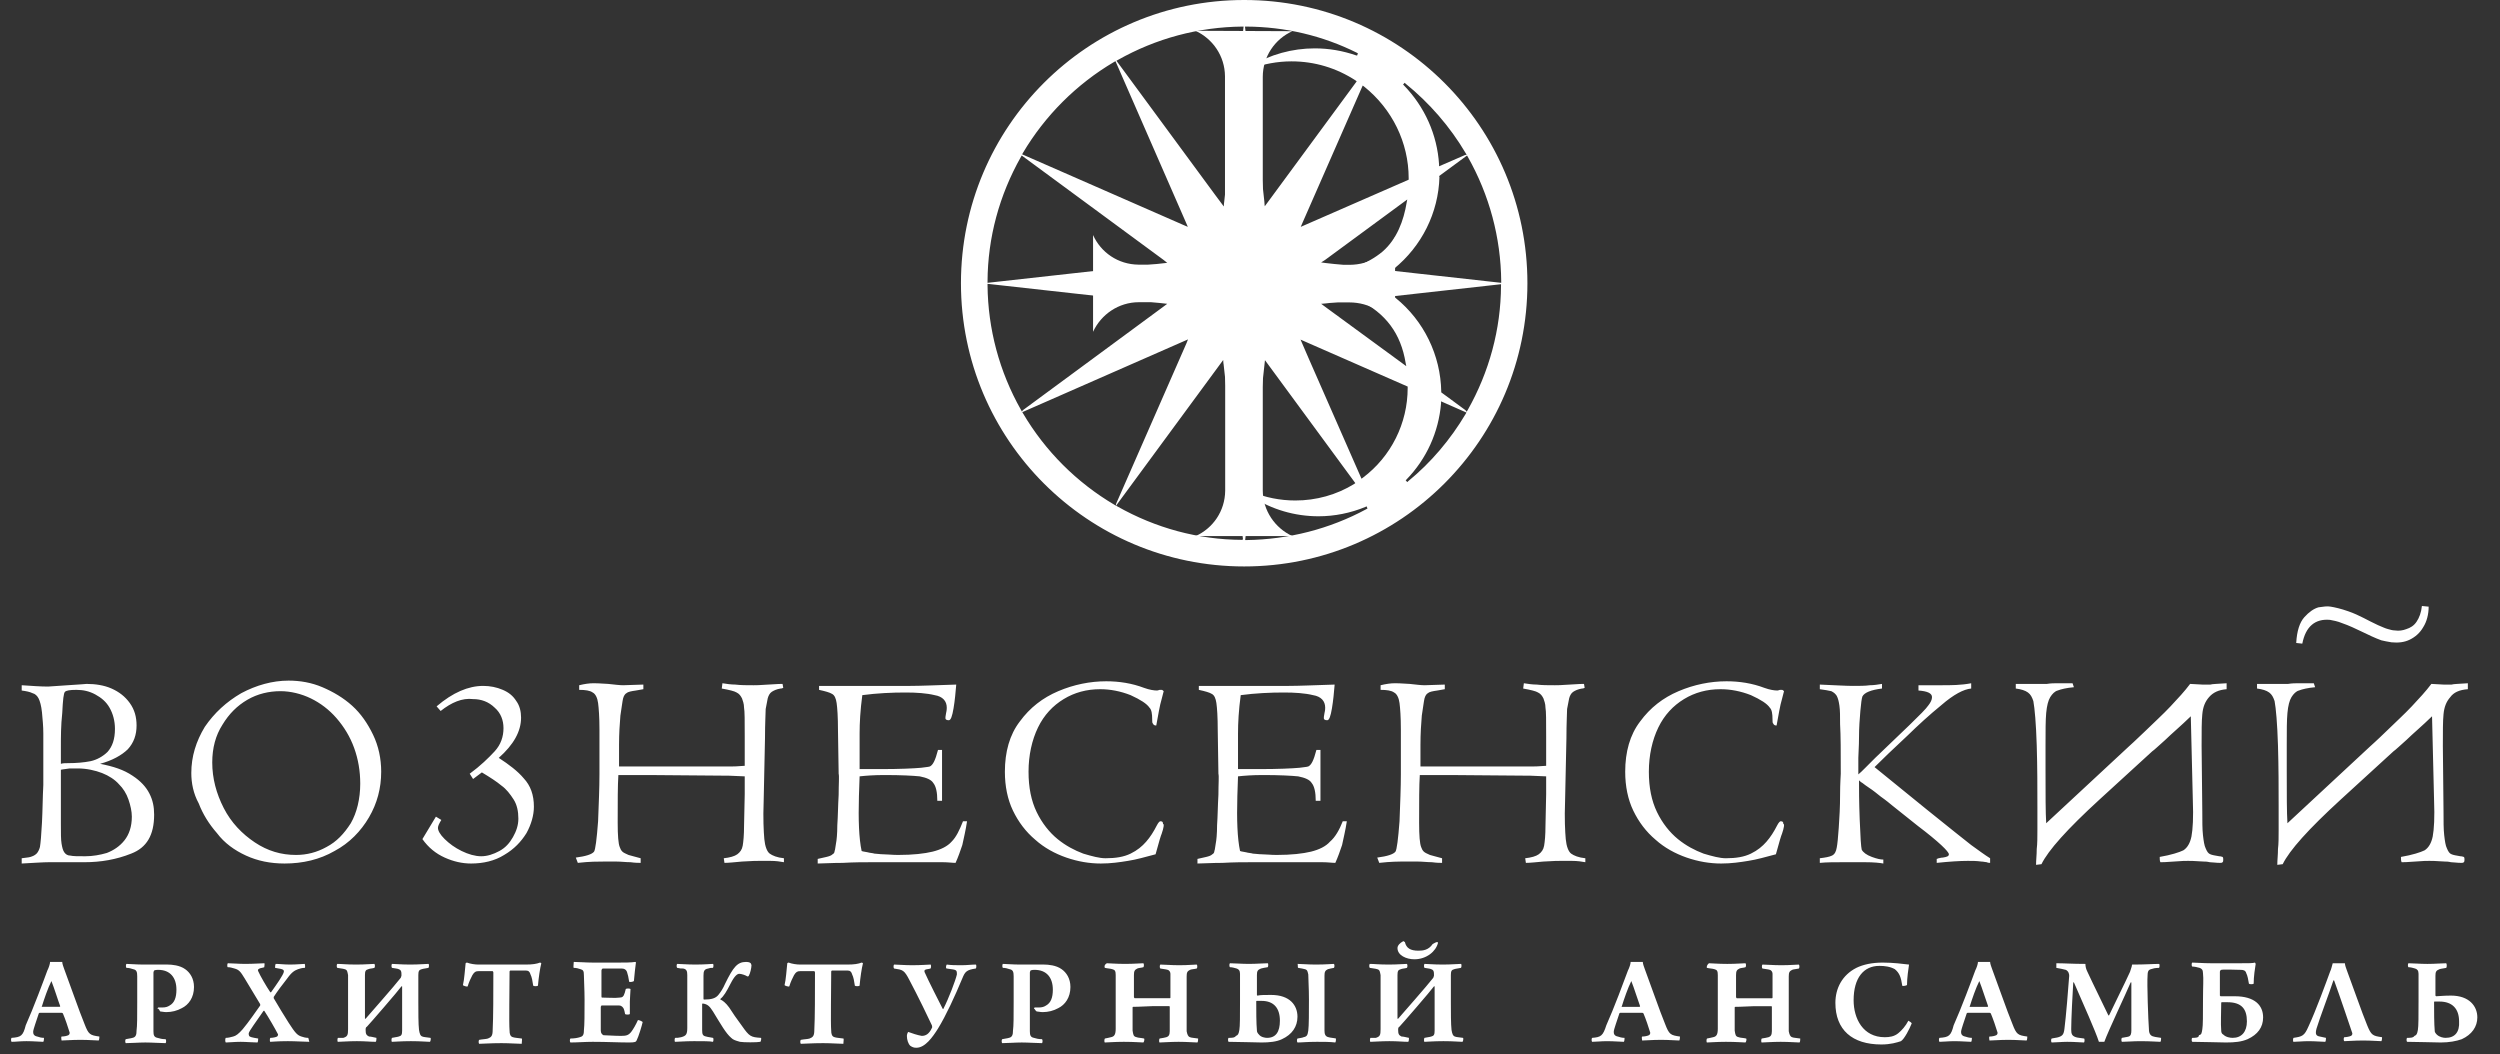 <?xml version="1.0" encoding="UTF-8"?> <svg xmlns="http://www.w3.org/2000/svg" width="147" height="62" viewBox="0 0 147 62" fill="none"><rect x="0" y="0" width="147" height="62" fill="#333333" stroke="none"/><g clip-path="url(#clip0_6046_2833)"><path fill-rule="evenodd" clip-rule="evenodd" d="M73.475 3.914L73.205 1.563H73.287C75.544 1.575 77.765 2.092 79.786 3.103L79.845 3.138L79.798 3.267L79.74 3.256C78.952 2.985 78.141 2.844 77.306 2.844C75.978 2.844 74.686 3.208 73.557 3.878L73.475 3.914ZM73.123 1.563L71.983 11.87L71.971 11.953L71.959 12.141L71.442 11.447L65.648 3.573L65.73 3.526C67.975 2.257 70.478 1.587 73.052 1.563H73.123ZM69.738 13.092L69.844 13.339L69.597 13.234L60.1 9.073L60.148 8.991C61.452 6.793 63.297 4.948 65.507 3.643L65.589 3.596L69.738 13.092ZM68.41 15.278L68.633 15.455L58.067 16.63V16.548C58.079 13.974 58.761 11.471 60.03 9.226L60.077 9.144L68.41 15.278ZM60.148 24.117L60.089 24.199L60.03 24.093C58.761 21.848 58.091 19.345 58.067 16.771V16.689L68.633 17.864L68.445 18.005L60.148 24.117ZM65.624 29.629L65.612 29.734L65.519 29.676C63.309 28.371 61.464 26.526 60.159 24.316L60.112 24.234L69.855 19.956L69.761 20.191L65.624 29.629ZM73.593 29.194C74.768 29.958 76.131 30.357 77.53 30.357C78.47 30.357 79.41 30.169 80.291 29.805L80.35 29.77L80.409 29.899L80.35 29.934C78.176 31.11 75.755 31.721 73.299 31.756H73.216L73.51 29.123L73.593 29.194ZM73.028 31.744C70.455 31.732 67.951 31.051 65.707 29.781L65.624 29.734L71.924 21.167L71.936 21.355L71.947 21.413L73.087 31.721L73.028 31.744ZM74.38 21.178L79.692 28.406L79.633 28.453C78.588 29.1 77.389 29.429 76.166 29.429C75.273 29.429 74.392 29.253 73.581 28.912L73.534 28.9L74.38 21.178ZM84.734 23.599L86.226 24.258L86.18 24.34C85.286 25.844 84.146 27.196 82.795 28.301L82.748 28.348L82.654 28.242L82.701 28.195C83.877 26.984 84.594 25.409 84.734 23.717V23.599ZM76.977 20.191L82.771 22.73V22.777C82.771 22.788 82.771 22.812 82.771 22.812C82.771 24.892 81.796 26.843 80.139 28.089L80.056 28.148L76.954 21.084L76.472 19.968L76.977 20.191ZM86.168 24.117L84.746 23.071V23.035C84.71 20.885 83.723 18.863 82.066 17.523L81.925 17.418L88.26 16.712V16.795C88.248 19.369 87.566 21.872 86.297 24.117L86.239 24.211L86.168 24.117ZM77.953 17.841L79.881 17.617L79.892 17.629C81.49 18.428 82.372 19.615 82.654 21.355L82.689 21.531L78 18.099L77.683 17.864L77.953 17.841ZM84.617 10.354L86.262 9.144L86.309 9.226C87.578 11.471 88.248 13.974 88.272 16.548V16.63L81.82 15.913L81.961 15.807C83.594 14.479 84.581 12.517 84.64 10.401L84.617 10.354ZM77.906 15.29L82.748 11.729L82.713 11.905C82.537 12.975 82.137 14.056 81.303 14.785C80.844 15.173 80.315 15.455 79.763 15.666H79.751L77.953 15.467L77.683 15.431L77.906 15.29ZM86.133 9.12L84.617 9.778V9.672C84.51 7.921 83.77 6.276 82.548 5.018L82.501 4.971L82.596 4.866L82.642 4.913C84.052 6.053 85.263 7.451 86.18 9.003L86.239 9.097L86.133 9.12ZM76.59 13.092L80.127 5.03L80.209 5.089C81.855 6.405 82.83 8.38 82.83 10.483C82.83 10.495 82.83 10.495 82.83 10.519V10.566L76.672 13.257L76.484 13.339L76.59 13.092ZM74.568 11.858L74.368 12.129L74.357 12.035L74.345 11.858L73.487 4.055L73.534 4.043C74.298 3.761 75.121 3.608 75.943 3.608C77.295 3.608 78.588 3.996 79.716 4.736L79.774 4.783L74.568 11.858ZM73.158 0C63.955 0 56.504 7.451 56.504 16.654C56.504 25.856 63.967 33.307 73.158 33.307C82.348 33.307 89.812 25.856 89.812 16.654C89.812 7.451 82.36 0 73.158 0Z" fill="white"></path><path fill-rule="evenodd" clip-rule="evenodd" d="M75.99 1.834C74.967 2.292 74.251 3.326 74.251 4.525V15.572H79.363C80.55 15.561 81.561 14.961 82.031 13.939V19.439C81.572 18.417 80.539 17.782 79.34 17.782H74.251V28.829C74.251 30.017 74.967 31.051 75.99 31.521H70.302C71.324 31.062 72.029 30.052 72.041 28.853V17.77H66.964C65.777 17.77 64.743 18.487 64.272 19.51V13.821C64.731 14.844 65.742 15.549 66.94 15.561H72.029V4.478C72.017 3.291 71.312 2.28 70.29 1.81L75.99 1.834Z" fill="white"></path><path fill-rule="evenodd" clip-rule="evenodd" d="M3.58 45.262V48.446C3.58 48.989 3.58 49.378 3.62 49.611C3.66 49.843 3.699 49.999 3.779 50.115C3.858 50.232 3.977 50.309 4.136 50.309C4.295 50.348 4.573 50.348 5.011 50.348C5.448 50.348 5.885 50.271 6.282 50.154C6.679 49.999 7.037 49.766 7.315 49.416C7.593 49.067 7.752 48.601 7.752 48.019C7.752 47.708 7.673 47.358 7.553 47.009C7.434 46.66 7.236 46.349 6.997 46.116C6.759 45.844 6.401 45.611 6.004 45.456C5.607 45.301 5.09 45.184 4.573 45.184C4.454 45.184 4.295 45.184 4.097 45.184C3.898 45.223 3.739 45.223 3.58 45.262ZM3.58 43.903V44.912C3.699 44.873 3.858 44.873 4.017 44.873C4.494 44.873 4.931 44.835 5.328 44.757C5.686 44.679 6.044 44.485 6.322 44.213C6.6 43.903 6.759 43.476 6.759 42.855C6.759 42.389 6.64 41.961 6.441 41.612C6.242 41.263 5.964 41.029 5.607 40.835C5.249 40.641 4.891 40.564 4.494 40.564C4.097 40.564 3.898 40.602 3.819 40.68C3.739 40.758 3.699 41.146 3.66 41.923C3.58 42.66 3.58 43.32 3.58 43.903ZM12.48 44.835C12.48 45.767 12.719 46.66 13.156 47.514C13.593 48.368 14.229 49.028 14.984 49.533C15.739 50.038 16.533 50.271 17.407 50.271C18.043 50.271 18.639 50.115 19.195 49.805C19.791 49.494 20.228 49.028 20.626 48.407C20.983 47.786 21.182 46.97 21.182 46.077C21.182 45.34 21.063 44.641 20.824 43.98C20.586 43.32 20.228 42.738 19.791 42.233C19.354 41.728 18.838 41.34 18.281 41.068C17.725 40.797 17.09 40.641 16.494 40.641C15.818 40.641 15.143 40.797 14.546 41.146C13.95 41.495 13.474 41.961 13.076 42.621C12.679 43.243 12.48 43.98 12.48 44.835ZM11.249 45.456C11.249 44.485 11.527 43.592 12.043 42.738C12.6 41.923 13.315 41.263 14.189 40.758C15.063 40.292 16.017 40.02 16.97 40.02C17.646 40.02 18.321 40.136 18.957 40.408C19.593 40.68 20.189 41.029 20.705 41.495C21.222 41.961 21.619 42.544 21.937 43.204C22.255 43.864 22.414 44.602 22.414 45.378C22.414 46.349 22.175 47.242 21.698 48.057C21.222 48.873 20.546 49.572 19.672 50.038C18.798 50.542 17.805 50.775 16.732 50.775C15.897 50.775 15.143 50.62 14.467 50.309C13.791 49.999 13.196 49.572 12.758 48.989C12.282 48.446 11.924 47.863 11.686 47.242C11.368 46.66 11.249 46.038 11.249 45.456ZM25.91 41.806L25.672 41.534C26.625 40.719 27.539 40.331 28.413 40.331C28.811 40.331 29.208 40.408 29.566 40.564C29.923 40.719 30.162 40.913 30.36 41.224C30.559 41.495 30.639 41.845 30.639 42.194C30.639 43.01 30.201 43.786 29.327 44.563C29.923 44.951 30.44 45.34 30.797 45.767C31.195 46.194 31.393 46.737 31.393 47.436C31.393 47.941 31.234 48.484 30.956 48.989C30.639 49.494 30.241 49.921 29.645 50.271C29.089 50.62 28.413 50.775 27.698 50.775C27.182 50.775 26.665 50.659 26.149 50.426C25.632 50.193 25.195 49.843 24.837 49.339L25.632 48.019L25.95 48.213C25.831 48.407 25.751 48.562 25.751 48.679C25.751 48.834 25.87 49.067 26.149 49.339C26.427 49.611 26.745 49.843 27.142 50.038C27.539 50.232 27.937 50.348 28.294 50.348C28.652 50.348 29.009 50.232 29.367 50.038C29.725 49.843 29.963 49.572 30.162 49.222C30.36 48.873 30.48 48.523 30.48 48.135C30.48 47.708 30.4 47.32 30.201 47.009C30.003 46.698 29.764 46.388 29.486 46.194C29.208 45.961 28.85 45.728 28.334 45.417L27.817 45.805L27.619 45.495C28.254 45.029 28.731 44.563 29.089 44.175C29.446 43.786 29.605 43.32 29.605 42.816C29.605 42.35 29.446 41.923 29.089 41.612C28.731 41.263 28.294 41.107 27.817 41.107C27.182 41.029 26.546 41.301 25.91 41.806ZM33.976 50.737L33.857 50.426C34.453 50.348 34.81 50.232 34.93 50.077C35.009 49.96 35.089 49.339 35.168 48.29C35.208 47.242 35.248 46.31 35.248 45.534V42.893C35.248 42.156 35.208 41.651 35.168 41.34C35.128 41.029 35.009 40.797 34.85 40.719C34.691 40.602 34.413 40.564 34.056 40.564V40.292C34.373 40.214 34.651 40.175 34.89 40.175C34.969 40.175 35.247 40.175 35.764 40.214C36.122 40.253 36.44 40.292 36.638 40.292L37.83 40.253C37.83 40.331 37.83 40.447 37.83 40.525L37.393 40.602C37.115 40.641 36.916 40.68 36.837 40.758C36.757 40.797 36.678 40.913 36.638 41.068C36.598 41.224 36.559 41.573 36.479 42.078C36.44 42.544 36.4 43.126 36.4 43.786C36.4 44.33 36.4 44.757 36.4 45.068H40.294C41.764 45.068 42.717 45.068 43.035 45.068C43.393 45.068 43.631 45.029 43.79 45.029V43.32C43.79 42.389 43.79 41.806 43.75 41.612C43.75 41.379 43.671 41.185 43.631 41.068C43.552 40.913 43.472 40.797 43.313 40.719C43.194 40.641 42.876 40.564 42.439 40.486L42.479 40.175C42.717 40.214 42.995 40.253 43.234 40.253C43.552 40.292 43.909 40.292 44.307 40.292C44.386 40.292 44.704 40.292 45.181 40.253C45.697 40.214 45.975 40.214 46.015 40.214L46.055 40.447C45.975 40.486 45.936 40.486 45.896 40.486C45.658 40.525 45.499 40.602 45.379 40.68C45.26 40.758 45.181 40.913 45.141 41.068C45.101 41.263 45.062 41.457 45.022 41.69C45.022 41.923 44.982 42.505 44.982 43.398L44.903 47.126C44.863 48.135 44.903 48.873 44.942 49.339C44.982 49.766 45.101 50.077 45.26 50.193C45.419 50.309 45.697 50.426 46.095 50.465V50.698C45.896 50.659 45.618 50.62 45.3 50.62C45.141 50.62 44.903 50.62 44.624 50.62C44.545 50.62 44.187 50.62 43.631 50.659C43.194 50.698 42.837 50.737 42.598 50.737L42.558 50.465C42.916 50.426 43.194 50.348 43.353 50.232C43.512 50.115 43.631 49.96 43.671 49.727C43.711 49.494 43.75 49.106 43.75 48.562L43.79 46.698V45.65L42.876 45.611L38.148 45.572H36.36C36.32 46.194 36.32 47.126 36.32 48.368C36.32 49.145 36.36 49.611 36.44 49.805C36.479 49.921 36.519 49.999 36.598 50.077C36.678 50.154 36.797 50.193 36.956 50.271C37.115 50.309 37.353 50.387 37.671 50.465V50.737C37.552 50.737 37.353 50.737 37.075 50.698C36.797 50.698 36.519 50.659 36.241 50.659C35.963 50.659 35.724 50.659 35.526 50.659C35.168 50.659 34.651 50.659 33.976 50.737ZM56.624 48.29H56.862C56.783 48.834 56.664 49.3 56.584 49.688C56.465 50.038 56.346 50.387 56.187 50.737C55.988 50.737 55.75 50.698 55.432 50.698C55.114 50.698 54.677 50.698 54.121 50.698C53.763 50.698 53.406 50.698 53.008 50.698C52.611 50.698 52.452 50.698 52.492 50.698C52.134 50.698 51.737 50.698 51.26 50.698C50.783 50.698 50.227 50.698 49.551 50.737C48.876 50.737 48.399 50.775 48.081 50.775V50.504C48.24 50.465 48.439 50.426 48.598 50.387C48.757 50.348 48.876 50.309 48.955 50.232C49.035 50.193 49.075 50.115 49.075 50.038C49.114 49.96 49.114 49.805 49.154 49.611C49.194 49.416 49.234 49.028 49.234 48.523C49.273 47.98 49.273 47.397 49.313 46.737C49.313 46.077 49.353 45.65 49.313 45.495L49.273 42.932C49.273 42.156 49.234 41.612 49.194 41.34C49.154 41.068 49.075 40.874 48.916 40.797C48.797 40.719 48.518 40.641 48.161 40.564C48.161 40.486 48.161 40.408 48.161 40.331H53.525C54.121 40.331 54.995 40.292 56.227 40.253C56.187 40.719 56.147 41.185 56.068 41.651C55.988 42.117 55.909 42.35 55.789 42.35C55.67 42.35 55.591 42.311 55.591 42.233C55.591 42.194 55.591 42.117 55.631 41.923C55.67 41.767 55.67 41.651 55.67 41.612C55.67 41.224 55.432 40.952 54.955 40.874C54.478 40.758 53.882 40.719 53.247 40.719C52.452 40.719 51.578 40.758 50.704 40.874C50.584 41.767 50.545 42.505 50.545 43.126C50.545 43.514 50.545 43.98 50.545 44.485C50.545 44.99 50.545 45.223 50.545 45.223C50.664 45.223 51.061 45.223 51.776 45.223C52.929 45.223 53.723 45.184 54.16 45.145C54.399 45.106 54.558 45.106 54.677 45.068C54.756 45.029 54.836 44.951 54.915 44.796C54.995 44.641 55.074 44.408 55.154 44.097H55.392C55.392 44.641 55.392 45.145 55.392 45.572C55.392 45.999 55.392 46.504 55.392 47.087H55.114C55.114 46.582 55.035 46.233 54.876 46.038C54.756 45.844 54.478 45.728 54.081 45.65C53.684 45.611 53.008 45.572 52.015 45.572C51.379 45.572 50.902 45.611 50.545 45.65L50.505 46.815C50.465 48.213 50.505 49.3 50.664 50.038C50.743 50.077 50.863 50.077 51.022 50.115C51.141 50.154 51.3 50.154 51.419 50.193C51.538 50.193 51.737 50.232 51.935 50.232C52.174 50.232 52.452 50.271 52.809 50.271C53.684 50.271 54.359 50.193 54.836 50.077C55.313 49.96 55.71 49.766 55.949 49.494C56.227 49.222 56.425 48.795 56.624 48.29ZM68.305 49.028C68.266 49.106 68.147 49.494 67.948 50.232C67.352 50.387 66.835 50.542 66.319 50.62C65.842 50.698 65.325 50.775 64.73 50.775C64.054 50.775 63.379 50.659 62.703 50.426C62.028 50.193 61.392 49.843 60.875 49.378C60.319 48.912 59.882 48.329 59.564 47.669C59.246 47.009 59.087 46.233 59.087 45.378C59.087 44.213 59.365 43.204 59.962 42.427C60.557 41.612 61.312 41.029 62.226 40.641C63.14 40.253 64.094 40.059 65.047 40.059C65.802 40.059 66.557 40.175 67.272 40.447C67.59 40.564 67.868 40.602 68.027 40.602C68.107 40.602 68.147 40.564 68.186 40.564C68.226 40.564 68.266 40.564 68.305 40.564C68.345 40.564 68.385 40.602 68.425 40.641L68.305 41.107C68.186 41.495 68.107 42.039 67.988 42.66C67.868 42.66 67.829 42.621 67.789 42.544C67.749 42.505 67.749 42.427 67.749 42.311C67.749 41.961 67.71 41.728 67.59 41.612C67.431 41.379 67.074 41.146 66.478 40.874C65.882 40.641 65.286 40.525 64.69 40.525C63.895 40.525 63.18 40.719 62.544 41.107C61.908 41.495 61.392 42.039 61.034 42.777C60.677 43.514 60.478 44.408 60.478 45.378C60.478 46.31 60.637 47.087 60.955 47.747C61.273 48.407 61.71 48.95 62.187 49.339C62.663 49.727 63.18 49.999 63.696 50.193C64.213 50.348 64.65 50.465 65.008 50.465C65.604 50.465 66.08 50.387 66.478 50.193C66.875 49.999 67.153 49.766 67.392 49.494C67.63 49.222 67.829 48.912 68.027 48.523C68.107 48.368 68.186 48.29 68.226 48.29C68.345 48.29 68.385 48.329 68.385 48.446C68.464 48.446 68.425 48.679 68.305 49.028ZM78.954 48.29H79.193C79.113 48.834 78.993 49.3 78.914 49.688C78.795 50.038 78.676 50.387 78.517 50.737C78.318 50.737 78.08 50.698 77.762 50.698C77.444 50.698 77.007 50.698 76.451 50.698C76.093 50.698 75.736 50.698 75.338 50.698C74.941 50.698 74.782 50.698 74.822 50.698C74.464 50.698 74.067 50.698 73.59 50.698C73.113 50.698 72.557 50.698 71.881 50.737C71.206 50.737 70.729 50.775 70.411 50.775V50.504C70.57 50.465 70.769 50.426 70.928 50.387C71.087 50.348 71.206 50.309 71.285 50.232C71.365 50.193 71.405 50.115 71.405 50.038C71.444 49.96 71.444 49.805 71.484 49.611C71.524 49.416 71.564 49.028 71.564 48.523C71.603 47.98 71.603 47.397 71.643 46.737C71.643 46.077 71.683 45.65 71.643 45.495L71.603 42.932C71.603 42.156 71.564 41.612 71.524 41.34C71.484 41.068 71.405 40.874 71.246 40.797C71.126 40.719 70.848 40.641 70.491 40.564C70.491 40.486 70.491 40.408 70.491 40.331H75.775C76.371 40.331 77.245 40.292 78.477 40.253C78.438 40.719 78.397 41.185 78.318 41.651C78.239 42.117 78.159 42.35 78.04 42.35C77.921 42.35 77.841 42.311 77.841 42.233C77.841 42.194 77.841 42.117 77.881 41.923C77.921 41.767 77.921 41.651 77.921 41.612C77.921 41.224 77.683 40.952 77.206 40.874C76.729 40.758 76.133 40.719 75.497 40.719C74.703 40.719 73.828 40.758 72.954 40.874C72.835 41.767 72.795 42.505 72.795 43.126C72.795 43.514 72.795 43.98 72.795 44.485C72.795 44.99 72.795 45.223 72.795 45.223C72.915 45.223 73.312 45.223 74.027 45.223C75.179 45.223 75.974 45.184 76.411 45.145C76.65 45.106 76.808 45.106 76.927 45.068C77.007 45.029 77.087 44.951 77.166 44.796C77.245 44.641 77.325 44.408 77.404 44.097H77.643C77.643 44.641 77.643 45.145 77.643 45.572C77.643 45.999 77.643 46.504 77.643 47.087H77.365C77.365 46.582 77.285 46.233 77.126 46.038C77.007 45.844 76.729 45.728 76.332 45.65C75.934 45.611 75.259 45.572 74.265 45.572C73.63 45.572 73.153 45.611 72.795 45.65L72.756 46.815C72.716 48.213 72.756 49.3 72.915 50.038C72.994 50.077 73.113 50.077 73.272 50.115C73.391 50.154 73.55 50.154 73.669 50.193C73.789 50.193 73.987 50.232 74.186 50.232C74.424 50.232 74.703 50.271 75.06 50.271C75.934 50.271 76.61 50.193 77.087 50.077C77.563 49.96 77.961 49.766 78.199 49.494C78.517 49.222 78.755 48.795 78.954 48.29ZM81.1 50.737L80.981 50.426C81.576 50.348 81.934 50.232 82.053 50.077C82.133 49.96 82.212 49.339 82.292 48.29C82.331 47.242 82.371 46.31 82.371 45.534V42.893C82.371 42.156 82.331 41.651 82.292 41.34C82.252 41.029 82.133 40.797 81.973 40.719C81.814 40.602 81.536 40.564 81.179 40.564V40.292C81.497 40.214 81.775 40.175 82.014 40.175C82.093 40.175 82.371 40.175 82.888 40.214C83.245 40.253 83.563 40.292 83.761 40.292L84.954 40.253C84.954 40.331 84.954 40.447 84.954 40.525L84.517 40.602C84.239 40.641 84.04 40.68 83.96 40.758C83.881 40.797 83.802 40.913 83.761 41.068C83.722 41.224 83.682 41.573 83.602 42.078C83.563 42.544 83.523 43.126 83.523 43.786C83.523 44.33 83.523 44.757 83.523 45.068H87.417C88.887 45.068 89.841 45.068 90.159 45.068C90.516 45.068 90.755 45.029 90.914 45.029V43.32C90.914 42.389 90.914 41.806 90.874 41.612C90.874 41.379 90.794 41.185 90.755 41.068C90.675 40.913 90.596 40.797 90.436 40.719C90.318 40.641 90 40.564 89.563 40.486L89.603 40.175C89.841 40.214 90.119 40.253 90.357 40.253C90.675 40.292 91.032 40.292 91.43 40.292C91.51 40.292 91.828 40.292 92.304 40.253C92.821 40.214 93.099 40.214 93.139 40.214L93.178 40.447C93.099 40.486 93.059 40.486 93.02 40.486C92.781 40.525 92.622 40.602 92.503 40.68C92.384 40.758 92.304 40.913 92.265 41.068C92.225 41.263 92.185 41.457 92.145 41.69C92.145 41.923 92.106 42.505 92.106 43.398L92.026 47.126C91.987 48.135 92.026 48.873 92.066 49.339C92.106 49.766 92.225 50.077 92.384 50.193C92.543 50.309 92.821 50.426 93.218 50.465V50.698C93.02 50.659 92.741 50.62 92.424 50.62C92.265 50.62 92.026 50.62 91.748 50.62C91.669 50.62 91.311 50.62 90.755 50.659C90.318 50.698 89.96 50.737 89.722 50.737L89.682 50.465C90.04 50.426 90.318 50.348 90.477 50.232C90.636 50.115 90.755 49.96 90.794 49.727C90.834 49.494 90.874 49.106 90.874 48.562L90.914 46.698V45.65L90 45.611L85.272 45.572H83.484C83.444 46.194 83.444 47.126 83.444 48.368C83.444 49.145 83.484 49.611 83.563 49.805C83.602 49.921 83.643 49.999 83.722 50.077C83.802 50.154 83.921 50.193 84.08 50.271C84.239 50.309 84.477 50.387 84.794 50.465V50.737C84.676 50.737 84.477 50.737 84.198 50.698C83.921 50.698 83.643 50.659 83.365 50.659C83.086 50.659 82.847 50.659 82.649 50.659C82.252 50.659 81.775 50.659 81.1 50.737ZM104.78 49.028C104.741 49.106 104.622 49.494 104.423 50.232C103.827 50.387 103.31 50.542 102.794 50.62C102.317 50.698 101.8 50.775 101.204 50.775C100.529 50.775 99.854 50.659 99.178 50.426C98.503 50.193 97.867 49.843 97.35 49.378C96.794 48.912 96.357 48.329 96.039 47.669C95.721 47.009 95.562 46.233 95.562 45.378C95.562 44.213 95.841 43.204 96.437 42.427C97.033 41.612 97.787 41.029 98.701 40.641C99.615 40.253 100.569 40.059 101.522 40.059C102.277 40.059 103.032 40.175 103.747 40.447C104.065 40.564 104.343 40.602 104.502 40.602C104.582 40.602 104.622 40.564 104.661 40.564C104.701 40.564 104.741 40.564 104.78 40.564C104.82 40.564 104.86 40.602 104.9 40.641L104.78 41.107C104.661 41.495 104.582 42.039 104.463 42.66C104.343 42.66 104.304 42.621 104.264 42.544C104.224 42.505 104.224 42.427 104.224 42.311C104.224 41.961 104.184 41.728 104.065 41.612C103.906 41.379 103.549 41.146 102.953 40.874C102.357 40.641 101.761 40.525 101.165 40.525C100.37 40.525 99.655 40.719 99.019 41.107C98.383 41.495 97.867 42.039 97.509 42.777C97.152 43.514 96.953 44.408 96.953 45.378C96.953 46.31 97.112 47.087 97.43 47.747C97.748 48.407 98.185 48.95 98.662 49.339C99.138 49.727 99.655 49.999 100.171 50.193C100.688 50.348 101.125 50.465 101.483 50.465C102.079 50.465 102.555 50.387 102.953 50.193C103.35 49.999 103.628 49.766 103.867 49.494C104.105 49.222 104.304 48.912 104.502 48.523C104.582 48.368 104.661 48.29 104.701 48.29C104.82 48.29 104.86 48.329 104.86 48.446C104.939 48.446 104.9 48.679 104.78 49.028ZM107.005 40.525V40.253C107.919 40.292 108.555 40.331 108.952 40.331C109.35 40.331 109.668 40.331 109.946 40.292C110.185 40.292 110.422 40.253 110.661 40.214V40.486C110.025 40.564 109.628 40.719 109.509 40.952C109.469 41.068 109.429 41.34 109.389 41.806C109.35 42.272 109.31 42.777 109.31 43.359C109.31 43.903 109.27 44.33 109.27 44.563V45.534C109.469 45.378 109.787 45.029 110.264 44.563L112.29 42.621C112.886 42.039 113.244 41.69 113.402 41.457C113.522 41.301 113.602 41.146 113.602 40.991C113.602 40.758 113.323 40.641 112.806 40.602V40.292H114.157C114.714 40.292 115.31 40.292 115.906 40.175V40.486C115.469 40.525 114.873 40.835 114.157 41.457C113.443 42.039 112.767 42.66 112.171 43.243L111.018 44.33C110.701 44.641 110.422 44.912 110.224 45.106L113.283 47.592C114.635 48.679 115.508 49.378 115.906 49.688C116.343 49.999 116.7 50.271 117.019 50.465V50.737C116.978 50.737 116.899 50.737 116.819 50.698C116.74 50.698 116.621 50.659 116.502 50.659C116.223 50.62 115.986 50.62 115.707 50.62C115.231 50.62 114.635 50.659 113.879 50.737V50.504C113.919 50.504 113.959 50.465 113.998 50.465C114.039 50.465 114.118 50.426 114.237 50.426C114.475 50.387 114.594 50.348 114.594 50.232C114.594 50.077 113.998 49.494 112.767 48.562L111.257 47.358C111.058 47.203 110.939 47.087 110.82 47.009C110.701 46.931 110.502 46.776 110.264 46.582C110.025 46.388 109.747 46.233 109.509 46.038C109.429 45.999 109.35 45.922 109.31 45.883C109.31 46.388 109.31 47.126 109.35 48.174C109.389 49.222 109.429 49.805 109.469 49.96C109.548 50.115 109.747 50.271 110.065 50.387C110.383 50.504 110.581 50.542 110.74 50.542V50.775C110.542 50.737 110.185 50.698 109.668 50.698C109.389 50.698 108.952 50.698 108.356 50.698C107.88 50.698 107.403 50.698 107.005 50.737V50.465C107.323 50.426 107.562 50.387 107.721 50.309C107.88 50.232 107.959 50.077 107.999 49.843C108.039 49.649 108.078 49.261 108.118 48.679C108.158 48.096 108.197 47.436 108.197 46.737C108.197 46.038 108.237 45.611 108.237 45.495C108.237 44.213 108.237 43.243 108.197 42.583C108.197 42.117 108.197 41.767 108.158 41.495C108.118 41.224 108.078 41.068 107.999 40.913C107.919 40.797 107.84 40.719 107.681 40.641C107.522 40.602 107.284 40.564 107.005 40.525ZM145.11 40.525V40.175C144.593 40.214 144.275 40.214 144.156 40.253C143.997 40.253 143.838 40.253 143.679 40.253L142.964 40.214C142.646 40.641 142.249 41.068 141.812 41.534C141.375 42 140.858 42.466 140.302 43.01C139.746 43.553 139.428 43.825 139.348 43.903L134.501 48.407C134.461 47.747 134.461 46.737 134.461 45.34V43.786C134.461 42.971 134.461 42.35 134.501 41.923C134.541 41.495 134.62 41.185 134.739 40.991C134.859 40.797 135.017 40.641 135.176 40.602C135.375 40.525 135.693 40.447 136.13 40.408L136.051 40.175C135.971 40.175 135.852 40.175 135.653 40.175C135.494 40.175 135.296 40.175 135.137 40.175C134.978 40.175 134.779 40.175 134.541 40.214C134.422 40.214 134.263 40.214 134.104 40.214C133.945 40.214 133.826 40.214 133.746 40.214H132.713V40.486C133.031 40.525 133.269 40.602 133.428 40.719C133.587 40.835 133.667 40.991 133.746 41.224C133.826 41.651 133.905 42.544 133.945 43.825C133.984 45.106 133.984 46.349 133.984 47.475C133.984 47.941 133.984 48.368 133.984 48.795C133.984 49.222 133.984 49.611 133.945 49.921C133.945 50.271 133.905 50.581 133.905 50.853L134.223 50.814C134.62 49.999 135.733 48.756 137.64 47.009L140.739 44.175C140.858 44.097 141.097 43.864 141.494 43.514C141.891 43.126 142.408 42.699 143.004 42.117L143.123 47.048C143.163 48.057 143.123 48.756 143.044 49.183C142.964 49.572 142.805 49.843 142.567 49.999C142.328 50.115 141.852 50.271 141.176 50.387C141.176 50.504 141.176 50.62 141.216 50.698C141.295 50.698 141.573 50.698 142.01 50.659C142.448 50.62 142.726 50.62 142.845 50.62C142.924 50.62 143.242 50.62 143.759 50.659C143.838 50.659 143.957 50.659 144.116 50.698C144.275 50.698 144.474 50.737 144.712 50.737C144.792 50.737 144.831 50.737 144.871 50.698C144.911 50.659 144.911 50.62 144.911 50.542C144.911 50.465 144.911 50.426 144.871 50.387C144.831 50.387 144.792 50.348 144.673 50.348C144.434 50.309 144.235 50.271 144.156 50.232C144.037 50.193 143.957 50.077 143.878 49.882C143.798 49.727 143.759 49.455 143.719 49.106C143.679 48.756 143.679 48.29 143.679 47.708L143.64 43.864C143.64 43.01 143.639 42.389 143.679 42C143.719 41.573 143.838 41.263 144.077 40.991C144.275 40.719 144.593 40.564 145.11 40.525ZM130.925 40.525V40.175C130.408 40.214 130.091 40.214 129.971 40.253C129.813 40.253 129.654 40.253 129.495 40.253L128.779 40.214C128.462 40.641 128.064 41.068 127.627 41.534C127.19 42 126.674 42.466 126.117 43.01C125.561 43.553 125.243 43.825 125.164 43.903L120.316 48.407C120.277 47.747 120.277 46.737 120.277 45.34V43.786C120.277 42.971 120.277 42.35 120.316 41.923C120.356 41.495 120.436 41.185 120.554 40.991C120.674 40.797 120.832 40.641 120.991 40.602C121.19 40.525 121.508 40.447 121.945 40.408L121.866 40.175C121.786 40.175 121.667 40.175 121.469 40.175C121.31 40.175 121.111 40.175 120.952 40.175C120.793 40.175 120.595 40.175 120.356 40.214C120.236 40.214 120.078 40.214 119.919 40.214C119.76 40.214 119.64 40.214 119.561 40.214H118.528V40.486C118.846 40.525 119.085 40.602 119.244 40.719C119.403 40.835 119.482 40.991 119.561 41.224C119.64 41.651 119.72 42.544 119.76 43.825C119.799 45.106 119.799 46.349 119.799 47.475C119.799 47.941 119.799 48.368 119.799 48.795C119.799 49.222 119.799 49.611 119.76 49.921C119.76 50.271 119.72 50.581 119.72 50.853L120.038 50.814C120.436 49.999 121.548 48.756 123.455 47.009L126.554 44.175C126.674 44.097 126.912 43.864 127.309 43.514C127.707 43.126 128.223 42.699 128.819 42.117L128.938 47.048C128.978 48.057 128.938 48.756 128.858 49.183C128.779 49.572 128.621 49.843 128.382 49.999C128.144 50.115 127.667 50.271 126.991 50.387C126.991 50.504 126.991 50.62 127.031 50.698C127.111 50.698 127.389 50.698 127.825 50.659C128.262 50.62 128.541 50.62 128.66 50.62C128.74 50.62 129.058 50.62 129.574 50.659C129.654 50.659 129.773 50.659 129.932 50.698C130.091 50.698 130.289 50.737 130.528 50.737C130.607 50.737 130.646 50.737 130.687 50.698C130.726 50.659 130.726 50.62 130.726 50.542C130.726 50.465 130.726 50.426 130.687 50.387C130.646 50.387 130.607 50.348 130.488 50.348C130.25 50.309 130.05 50.271 129.971 50.232C129.852 50.193 129.773 50.077 129.693 49.882C129.614 49.727 129.574 49.455 129.534 49.106C129.495 48.756 129.495 48.29 129.495 47.708L129.454 43.864C129.454 43.01 129.454 42.389 129.495 42C129.534 41.573 129.654 41.263 129.892 40.991C130.13 40.719 130.448 40.564 130.925 40.525ZM139.825 36.758C140.103 36.875 140.262 36.953 140.421 36.991C140.54 37.03 140.699 37.069 140.818 37.069C141.057 37.108 141.295 37.069 141.494 36.991C141.732 36.914 141.931 36.797 142.09 36.564C142.249 36.331 142.368 36.021 142.408 35.632L142.805 35.671C142.805 36.137 142.686 36.564 142.487 36.875C142.289 37.224 142.01 37.457 141.693 37.613C141.375 37.768 141.017 37.807 140.62 37.768C140.381 37.729 140.183 37.69 140.024 37.651C139.269 37.38 138.514 36.914 137.719 36.642C137.441 36.526 137.203 36.487 137.004 36.448C136.13 36.37 135.574 36.836 135.375 37.846L135.018 37.807C135.057 37.108 135.216 36.603 135.494 36.292C135.772 35.982 136.051 35.788 136.329 35.71C136.607 35.671 136.845 35.632 137.044 35.671C137.282 35.71 137.64 35.788 138.077 35.943C138.752 36.176 139.229 36.487 139.825 36.758ZM5.885 44.912C6.679 45.068 7.275 45.262 7.792 45.611C8.269 45.922 8.587 46.271 8.785 46.66C8.984 47.048 9.063 47.436 9.063 47.902C9.063 49.106 8.626 49.843 7.712 50.193C6.838 50.542 5.924 50.698 4.971 50.698C4.891 50.698 4.732 50.698 4.494 50.698C4.256 50.698 4.017 50.698 3.819 50.698C3.58 50.698 3.421 50.698 3.262 50.698C3.143 50.698 2.984 50.698 2.865 50.698C2.547 50.698 1.991 50.737 1.276 50.775V50.465C1.514 50.426 1.673 50.426 1.792 50.387C1.911 50.348 2.031 50.309 2.15 50.193C2.229 50.115 2.309 49.96 2.348 49.805C2.388 49.572 2.428 49.106 2.468 48.368C2.507 47.63 2.507 46.893 2.547 46.155C2.547 45.417 2.547 44.835 2.547 44.408C2.547 43.942 2.547 43.514 2.547 43.126C2.547 42.699 2.507 42.311 2.468 41.884C2.428 41.495 2.348 41.224 2.269 41.068C2.189 40.913 2.07 40.797 1.911 40.758C1.752 40.68 1.554 40.641 1.276 40.602V40.292C1.872 40.331 2.388 40.37 2.825 40.37C2.944 40.37 3.302 40.331 3.977 40.292C4.693 40.253 5.05 40.214 5.09 40.214C5.607 40.214 6.123 40.292 6.56 40.486C6.997 40.68 7.355 40.952 7.633 41.34C7.911 41.728 8.03 42.156 8.03 42.66C8.03 43.204 7.871 43.67 7.514 44.058C7.156 44.408 6.6 44.718 5.885 44.912Z" fill="white"></path><path d="M82.489 55.357C82.331 55.435 82.172 55.59 82.172 55.745C82.172 56.173 82.688 56.406 83.165 56.406C83.88 56.406 84.436 55.94 84.556 55.435C84.556 55.396 84.515 55.396 84.476 55.396C84.436 55.396 84.238 55.513 84.238 55.513C83.999 55.862 83.681 55.901 83.403 55.901C82.927 55.901 82.688 55.745 82.609 55.396C82.569 55.357 82.489 55.318 82.489 55.357ZM80.582 61.026C80.543 61.065 80.543 61.259 80.582 61.259C80.781 61.259 81.178 61.22 81.694 61.22C82.211 61.22 82.489 61.259 82.807 61.259C82.847 61.22 82.847 61.065 82.847 61.026C82.648 60.987 82.529 60.948 82.41 60.948C82.251 60.871 82.211 60.793 82.211 60.56C82.211 60.483 82.211 60.405 82.29 60.366C82.41 60.249 84.158 58.23 84.317 57.998H84.356C84.356 58.463 84.356 60.288 84.356 60.599C84.356 60.832 84.317 60.91 84.158 60.948C84.039 60.987 83.919 60.987 83.76 61.026C83.721 61.065 83.721 61.259 83.76 61.259C83.919 61.259 84.277 61.22 84.873 61.22C85.509 61.22 85.748 61.259 85.986 61.259C86.026 61.259 86.065 61.065 86.026 61.026C85.787 60.987 85.628 60.987 85.548 60.948C85.43 60.91 85.389 60.793 85.35 60.56C85.311 60.249 85.311 59.473 85.311 58.929C85.311 57.998 85.311 57.764 85.311 57.337C85.311 57.104 85.35 57.027 85.509 56.988C85.628 56.949 85.748 56.949 85.906 56.91C85.946 56.871 85.946 56.677 85.906 56.677C85.668 56.677 85.389 56.716 84.834 56.716C84.277 56.716 83.96 56.677 83.76 56.677C83.721 56.716 83.721 56.871 83.76 56.91C83.96 56.949 84.078 56.949 84.158 56.988C84.277 57.027 84.317 57.104 84.317 57.26C84.317 57.337 84.317 57.337 84.317 57.376L84.277 57.493C83.919 57.959 82.41 59.667 82.211 59.9H82.172C82.172 59.395 82.172 57.687 82.172 57.337C82.172 57.104 82.211 57.027 82.37 56.988C82.449 56.949 82.609 56.949 82.727 56.91C82.768 56.871 82.768 56.716 82.727 56.677C82.529 56.677 82.211 56.716 81.655 56.716C81.059 56.716 80.82 56.677 80.543 56.677C80.502 56.716 80.502 56.871 80.543 56.91C80.741 56.949 80.86 56.949 80.98 56.988C81.139 57.027 81.139 57.143 81.178 57.337C81.178 57.532 81.178 58.347 81.178 59.085C81.178 59.745 81.178 60.366 81.178 60.521C81.178 60.871 81.139 60.948 80.9 61.026C80.86 61.026 80.741 61.026 80.582 61.026ZM76.331 56.91C76.529 56.949 76.609 56.949 76.728 56.988C76.887 57.027 76.887 57.143 76.927 57.299C76.927 57.648 76.966 58.036 76.966 58.774C76.966 59.512 76.966 60.327 76.927 60.599C76.887 60.871 76.847 60.948 76.648 60.987C76.569 61.026 76.49 61.026 76.291 61.065C76.251 61.104 76.251 61.259 76.291 61.298C76.569 61.298 76.847 61.259 77.443 61.259C77.841 61.259 78.198 61.259 78.516 61.298C78.555 61.259 78.555 61.104 78.555 61.065C78.397 61.026 78.238 61.026 78.119 60.987C77.92 60.948 77.88 60.793 77.88 60.599C77.88 60.327 77.88 59.706 77.88 58.852C77.88 58.192 77.88 57.648 77.88 57.376C77.88 57.143 77.92 57.066 78.079 56.988C78.198 56.949 78.277 56.949 78.436 56.91C78.476 56.871 78.476 56.716 78.436 56.677C78.277 56.677 77.999 56.716 77.364 56.716C76.887 56.716 76.529 56.677 76.291 56.677C76.331 56.716 76.291 56.871 76.331 56.91ZM72.238 61.026C72.198 61.065 72.198 61.22 72.238 61.259C72.794 61.259 73.867 61.298 74.185 61.298C74.622 61.298 75.059 61.259 75.377 61.104C75.973 60.832 76.291 60.366 76.291 59.784C76.291 59.123 75.854 58.502 74.741 58.502C74.384 58.502 74.106 58.502 73.947 58.541C73.947 58.541 73.907 58.541 73.907 58.502C73.907 57.842 73.907 57.609 73.907 57.337C73.907 57.104 73.947 57.027 74.145 56.949C74.264 56.91 74.344 56.91 74.543 56.871C74.582 56.833 74.582 56.639 74.543 56.639C74.264 56.639 73.907 56.677 73.43 56.677C72.993 56.677 72.596 56.639 72.318 56.639C72.278 56.677 72.278 56.833 72.318 56.871C72.437 56.871 72.596 56.91 72.715 56.949C72.834 56.988 72.913 57.066 72.913 57.26C72.913 57.609 72.913 58.036 72.913 58.852C72.913 59.706 72.913 60.366 72.874 60.56C72.834 60.793 72.794 60.871 72.675 60.91C72.596 61.026 72.437 61.026 72.238 61.026ZM74.503 61.026C74.384 61.026 74.145 60.987 74.026 60.832C73.947 60.754 73.907 60.677 73.907 60.599C73.867 60.172 73.867 59.395 73.867 58.891C73.867 58.852 73.867 58.852 73.907 58.852C73.947 58.852 74.106 58.852 74.185 58.852C74.9 58.852 75.258 59.279 75.258 60.017C75.258 60.677 75.019 61.026 74.503 61.026ZM64.967 56.91C65.126 56.949 65.285 56.949 65.404 56.988C65.563 57.027 65.603 57.104 65.603 57.337C65.603 57.532 65.603 58.23 65.603 58.968C65.603 59.628 65.603 60.327 65.603 60.483C65.603 60.832 65.523 60.948 65.325 60.987C65.205 61.026 65.126 61.026 64.967 61.065C64.927 61.104 64.927 61.298 64.967 61.298C65.126 61.298 65.523 61.259 66.079 61.259C66.715 61.259 67.073 61.298 67.232 61.298C67.272 61.259 67.311 61.104 67.272 61.065C67.112 61.026 66.914 61.026 66.834 60.987C66.636 60.948 66.636 60.832 66.596 60.599C66.596 60.327 66.596 59.706 66.596 59.24C66.596 59.24 66.596 59.201 66.636 59.201C66.675 59.201 66.954 59.201 67.748 59.162C68.106 59.162 68.583 59.162 68.742 59.162C68.781 59.162 68.781 59.201 68.781 59.201C68.781 59.706 68.781 60.327 68.781 60.638C68.781 60.871 68.702 60.948 68.583 60.987C68.463 61.026 68.384 61.026 68.185 61.065C68.146 61.104 68.146 61.298 68.185 61.298C68.344 61.298 68.821 61.259 69.298 61.259C69.814 61.259 70.212 61.298 70.41 61.298C70.45 61.259 70.45 61.104 70.45 61.065C70.212 61.026 70.053 61.026 69.973 60.987C69.854 60.948 69.814 60.832 69.775 60.638C69.775 60.327 69.775 59.667 69.775 59.123C69.775 58.192 69.775 57.842 69.775 57.415C69.775 57.182 69.814 57.104 69.973 57.027C70.053 56.988 70.212 56.988 70.371 56.949C70.41 56.91 70.41 56.755 70.371 56.716C70.172 56.716 69.894 56.755 69.338 56.755C68.821 56.755 68.503 56.716 68.225 56.716C68.185 56.755 68.185 56.91 68.225 56.949C68.424 56.988 68.543 56.988 68.662 57.027C68.781 57.066 68.821 57.182 68.821 57.26C68.821 57.648 68.821 58.308 68.821 58.658C68.821 58.696 68.781 58.696 68.781 58.696C68.702 58.696 68.424 58.696 67.828 58.696C66.914 58.696 66.795 58.696 66.715 58.696C66.715 58.696 66.675 58.658 66.675 58.619C66.675 58.114 66.675 57.648 66.675 57.337C66.675 57.104 66.715 57.027 66.874 56.949C66.954 56.91 67.112 56.91 67.232 56.871C67.272 56.833 67.272 56.677 67.232 56.639C67.033 56.639 66.715 56.677 66.159 56.677C65.603 56.677 65.245 56.639 65.086 56.639C64.927 56.716 64.927 56.871 64.967 56.91ZM60.954 59.473C61.033 59.473 61.153 59.512 61.312 59.512C61.629 59.512 61.947 59.434 62.225 59.279C62.623 59.085 62.941 58.658 62.941 58.036C62.941 57.532 62.702 57.182 62.424 56.988C62.106 56.755 61.629 56.716 61.391 56.716C60.835 56.716 60.517 56.716 59.961 56.716C59.563 56.716 59.126 56.677 58.967 56.677C58.928 56.716 58.928 56.871 58.967 56.91C59.126 56.91 59.245 56.949 59.364 56.988C59.563 57.027 59.603 57.143 59.603 57.415C59.603 57.648 59.603 58.075 59.603 58.891C59.603 59.784 59.603 60.327 59.563 60.599C59.563 60.832 59.523 60.987 59.325 61.026C59.206 61.065 59.086 61.065 58.928 61.104C58.888 61.143 58.888 61.298 58.928 61.337C59.245 61.337 59.682 61.298 60.08 61.298C60.477 61.298 60.994 61.337 61.272 61.337C61.312 61.298 61.312 61.143 61.272 61.104C61.073 61.104 60.914 61.065 60.795 61.026C60.596 60.987 60.556 60.871 60.556 60.638C60.556 60.249 60.556 59.434 60.556 58.891C60.556 57.803 60.556 57.376 60.556 57.182C60.556 57.143 60.596 57.066 60.596 57.066C60.676 57.027 60.795 57.027 60.835 57.027C61.55 57.027 61.907 57.493 61.907 58.192C61.907 58.658 61.788 58.968 61.51 59.123C61.391 59.201 61.272 59.24 61.073 59.24C60.954 59.24 60.874 59.24 60.835 59.24C60.835 59.24 60.795 59.279 60.795 59.318C60.835 59.279 60.874 59.434 60.954 59.473ZM53.404 60.677C53.365 60.715 53.325 60.832 53.325 60.91C53.325 61.143 53.404 61.376 53.524 61.492C53.643 61.57 53.722 61.608 53.881 61.608C54.398 61.608 54.835 60.987 55.153 60.483C55.63 59.706 56.146 58.58 56.583 57.532C56.742 57.143 56.822 57.027 57.378 56.949C57.418 56.91 57.418 56.716 57.378 56.716C57.139 56.716 56.861 56.755 56.544 56.755C56.186 56.755 55.947 56.755 55.669 56.716C55.63 56.755 55.59 56.949 55.669 56.949C55.868 56.988 56.027 56.988 56.146 57.027C56.265 57.066 56.265 57.143 56.265 57.299C56.186 57.648 55.789 58.696 55.471 59.318C55.471 59.356 55.431 59.318 55.431 59.318C55.312 59.085 54.557 57.609 54.358 57.143C54.358 57.104 54.358 57.027 54.398 57.027C54.438 56.988 54.597 56.988 54.716 56.949C54.755 56.91 54.755 56.716 54.716 56.716C54.636 56.716 54.16 56.755 53.643 56.755C53.206 56.755 52.729 56.716 52.57 56.716C52.531 56.755 52.531 56.91 52.57 56.949C53.087 57.027 53.166 57.027 53.484 57.648C53.921 58.463 54.676 60.017 54.795 60.288C54.795 60.327 54.835 60.405 54.795 60.444C54.636 60.793 54.438 60.91 54.199 60.91C53.961 60.871 53.603 60.754 53.404 60.677ZM49.59 61.065C49.312 61.026 49.193 61.026 49.074 60.987C48.915 60.948 48.875 60.793 48.875 60.599C48.835 60.172 48.875 58.192 48.875 57.143C48.875 57.104 48.875 57.104 48.915 57.066C49.034 57.066 49.55 57.066 49.829 57.066C49.987 57.066 50.067 57.143 50.107 57.299C50.186 57.454 50.226 57.687 50.266 57.959C50.305 57.998 50.504 57.998 50.544 57.959C50.584 57.493 50.663 56.949 50.742 56.639C50.742 56.639 50.703 56.6 50.663 56.6C50.464 56.677 50.226 56.716 49.829 56.716H47.047C46.849 56.716 46.571 56.677 46.372 56.6C46.332 56.6 46.292 56.639 46.292 56.639C46.253 56.988 46.213 57.609 46.133 57.92C46.133 57.959 46.372 58.036 46.411 57.998C46.491 57.726 46.61 57.493 46.69 57.337C46.809 57.143 46.888 57.104 47.047 57.104C47.246 57.104 47.723 57.104 47.882 57.104C47.882 57.104 47.921 57.143 47.921 57.182C47.921 58.386 47.921 59.861 47.882 60.56C47.882 60.91 47.802 60.987 47.604 61.065C47.484 61.104 47.286 61.104 47.087 61.143C47.047 61.181 47.047 61.337 47.087 61.376C47.325 61.376 47.723 61.337 48.398 61.337C48.915 61.337 49.312 61.376 49.59 61.376C49.59 61.259 49.63 61.065 49.59 61.065ZM39.697 61.026C39.657 61.065 39.657 61.259 39.697 61.259C39.895 61.259 40.253 61.22 40.809 61.22C41.326 61.22 41.763 61.22 41.922 61.259C41.961 61.22 41.961 61.026 41.922 61.026C41.763 60.987 41.644 60.987 41.524 60.948C41.326 60.91 41.286 60.832 41.286 60.56C41.286 60.211 41.286 59.434 41.286 59.046C41.286 59.046 41.286 59.007 41.326 59.007C41.604 59.046 41.723 59.162 41.922 59.473C42.398 60.249 42.677 60.754 42.995 61.026C43.114 61.143 43.233 61.181 43.511 61.259C43.71 61.298 44.544 61.298 44.703 61.259C44.743 61.259 44.782 61.026 44.743 61.026C44.147 60.987 44.067 60.948 43.63 60.327C43.312 59.9 43.074 59.551 42.875 59.24C42.677 58.968 42.478 58.813 42.359 58.774C42.359 58.774 42.359 58.774 42.359 58.735C42.557 58.58 42.716 58.308 42.955 57.842C43.193 57.376 43.352 57.26 43.471 57.26C43.59 57.26 43.829 57.337 43.948 57.415C43.948 57.415 44.028 57.415 44.028 57.376C44.107 57.26 44.187 56.91 44.187 56.755C44.187 56.716 44.147 56.677 44.147 56.639C44.067 56.561 43.908 56.561 43.869 56.561C43.352 56.561 43.114 56.871 42.637 57.842C42.518 58.114 42.398 58.308 42.24 58.502C42.081 58.696 41.842 58.774 41.405 58.774C41.365 58.774 41.365 58.735 41.365 58.735C41.365 58.308 41.365 57.648 41.365 57.376C41.365 57.104 41.405 56.988 41.644 56.949C41.763 56.91 41.763 56.91 41.922 56.91C41.961 56.871 41.961 56.677 41.922 56.677C41.803 56.677 41.445 56.716 40.889 56.716C40.412 56.716 39.975 56.677 39.816 56.677C39.776 56.716 39.776 56.871 39.816 56.91C39.975 56.949 40.054 56.949 40.173 56.949C40.372 56.988 40.412 57.104 40.412 57.337C40.412 57.609 40.412 58.347 40.412 58.774C40.412 59.279 40.412 60.094 40.412 60.444C40.412 60.832 40.332 60.91 40.054 60.987C39.895 61.026 39.816 61.026 39.697 61.026ZM33.737 56.91C33.896 56.91 34.015 56.949 34.134 56.988C34.293 57.027 34.333 57.104 34.333 57.337C34.333 57.57 34.372 58.192 34.372 58.774C34.372 59.628 34.372 60.249 34.333 60.599C34.333 60.871 34.253 60.948 34.094 60.987C33.975 61.026 33.776 61.065 33.538 61.065C33.498 61.104 33.498 61.259 33.538 61.298C33.935 61.298 34.412 61.259 34.849 61.259C35.684 61.259 36.359 61.298 36.995 61.298C37.352 61.298 37.392 61.259 37.432 61.181C37.551 60.948 37.75 60.288 37.789 60.094C37.75 60.055 37.591 59.978 37.511 59.978C37.392 60.249 37.233 60.521 37.114 60.677C36.955 60.871 36.836 60.91 36.518 60.91C36.121 60.91 35.644 60.871 35.485 60.871C35.406 60.832 35.326 60.754 35.326 60.599C35.326 60.249 35.326 59.628 35.326 59.201L35.366 59.123C35.604 59.123 36.24 59.123 36.399 59.123C36.558 59.123 36.637 59.24 36.677 59.318C36.717 59.434 36.717 59.434 36.756 59.628C36.796 59.667 36.995 59.667 37.035 59.628C37.035 59.434 37.035 59.123 37.035 58.891C37.035 58.658 37.074 58.347 37.074 58.153C37.035 58.114 36.836 58.114 36.796 58.153C36.756 58.269 36.756 58.347 36.717 58.425C36.677 58.58 36.597 58.658 36.438 58.658C36.2 58.696 35.644 58.658 35.406 58.658C35.366 58.658 35.366 58.619 35.366 58.58C35.366 58.114 35.366 57.532 35.366 57.066C35.366 57.027 35.406 56.949 35.445 56.949C35.564 56.949 36.359 56.949 36.558 56.949C36.717 56.949 36.836 57.027 36.876 57.182C36.915 57.299 36.955 57.454 36.995 57.726C37.035 57.764 37.233 57.726 37.273 57.687C37.313 57.299 37.352 56.833 37.392 56.6C37.392 56.6 37.392 56.561 37.352 56.561C37.114 56.6 36.717 56.6 36.399 56.6H34.849C34.452 56.6 34.015 56.561 33.737 56.561C33.737 56.716 33.697 56.871 33.737 56.91ZM30.677 61.065C30.399 61.026 30.28 61.026 30.161 60.987C30.002 60.948 29.962 60.793 29.962 60.599C29.922 60.172 29.962 58.192 29.962 57.143C29.962 57.104 29.962 57.104 30.002 57.066C30.121 57.066 30.637 57.066 30.916 57.066C31.075 57.066 31.154 57.143 31.194 57.299C31.273 57.454 31.313 57.687 31.353 57.959C31.392 57.998 31.591 57.998 31.631 57.959C31.671 57.493 31.75 56.949 31.829 56.639C31.829 56.639 31.79 56.6 31.75 56.6C31.551 56.677 31.313 56.716 30.916 56.716H28.134C27.936 56.716 27.657 56.677 27.459 56.6C27.419 56.6 27.379 56.639 27.379 56.639C27.34 56.988 27.3 57.609 27.221 57.92C27.221 57.959 27.459 58.036 27.499 57.998C27.578 57.726 27.697 57.493 27.777 57.337C27.896 57.143 27.975 57.104 28.134 57.104C28.333 57.104 28.81 57.104 28.969 57.104C28.969 57.104 29.009 57.143 29.009 57.182C29.009 58.386 29.008 59.861 28.969 60.56C28.969 60.91 28.889 60.987 28.691 61.065C28.571 61.104 28.373 61.104 28.174 61.143C28.134 61.181 28.134 61.337 28.174 61.376C28.412 61.376 28.81 61.337 29.485 61.337C30.002 61.337 30.399 61.376 30.677 61.376C30.677 61.259 30.717 61.065 30.677 61.065ZM19.87 61.026C19.83 61.065 19.83 61.259 19.87 61.259C20.069 61.259 20.466 61.22 20.982 61.22C21.499 61.22 21.777 61.259 22.095 61.259C22.135 61.22 22.135 61.065 22.135 61.026C21.936 60.987 21.817 60.948 21.698 60.948C21.539 60.871 21.499 60.793 21.499 60.56C21.499 60.483 21.499 60.405 21.578 60.366C21.698 60.249 23.446 58.23 23.605 57.998H23.645C23.645 58.463 23.645 60.288 23.645 60.599C23.645 60.832 23.605 60.91 23.446 60.948C23.327 60.987 23.207 60.987 23.049 61.026C23.009 61.065 23.009 61.259 23.049 61.259C23.207 61.259 23.565 61.22 24.161 61.22C24.797 61.22 25.035 61.259 25.273 61.259C25.313 61.259 25.353 61.065 25.313 61.026C25.075 60.987 24.916 60.987 24.836 60.948C24.717 60.91 24.678 60.793 24.638 60.56C24.598 60.249 24.598 59.473 24.598 58.929C24.598 57.998 24.598 57.764 24.598 57.337C24.598 57.104 24.638 57.027 24.797 56.988C24.916 56.949 25.035 56.949 25.194 56.91C25.234 56.871 25.234 56.677 25.194 56.677C24.956 56.677 24.678 56.716 24.121 56.716C23.565 56.716 23.247 56.677 23.049 56.677C23.009 56.716 23.009 56.871 23.049 56.91C23.247 56.949 23.366 56.949 23.446 56.988C23.565 57.027 23.605 57.104 23.605 57.26C23.605 57.337 23.605 57.337 23.605 57.376L23.565 57.493C23.207 57.959 21.698 59.667 21.499 59.9H21.459C21.459 59.395 21.459 57.687 21.459 57.337C21.459 57.104 21.499 57.027 21.658 56.988C21.737 56.949 21.896 56.949 22.015 56.91C22.055 56.871 22.055 56.716 22.015 56.677C21.817 56.677 21.499 56.716 20.943 56.716C20.347 56.716 20.108 56.677 19.83 56.677C19.79 56.716 19.79 56.871 19.83 56.91C20.029 56.949 20.148 56.949 20.267 56.988C20.426 57.027 20.426 57.143 20.466 57.337C20.466 57.532 20.466 58.347 20.466 59.085C20.466 59.745 20.466 60.366 20.466 60.521C20.466 60.871 20.426 60.948 20.188 61.026C20.148 61.026 20.069 61.026 19.87 61.026ZM18.122 61.026C17.963 61.026 17.843 60.987 17.724 60.948C17.486 60.871 17.367 60.754 16.969 60.133C16.691 59.706 16.373 59.162 16.095 58.696C16.095 58.696 16.095 58.658 16.095 58.619C16.294 58.308 16.612 57.881 16.89 57.532C17.168 57.143 17.327 57.066 17.526 56.988C17.645 56.949 17.764 56.91 17.923 56.91C17.963 56.871 17.923 56.677 17.923 56.677C17.724 56.677 17.486 56.716 17.049 56.716C16.691 56.716 16.453 56.677 16.214 56.677C16.175 56.716 16.175 56.871 16.175 56.91C16.334 56.949 16.453 56.949 16.572 56.988C16.691 57.027 16.691 57.066 16.691 57.143C16.651 57.337 16.294 57.842 15.936 58.347H15.896C15.658 57.998 15.3 57.376 15.181 57.104C15.142 57.027 15.181 56.988 15.261 56.949C15.34 56.91 15.46 56.91 15.539 56.871C15.539 56.833 15.579 56.639 15.539 56.639C15.42 56.639 14.903 56.677 14.426 56.677C13.989 56.677 13.671 56.639 13.393 56.639C13.354 56.677 13.354 56.871 13.393 56.871C13.552 56.871 13.632 56.91 13.791 56.949C14.069 57.027 14.148 57.143 14.387 57.532C14.625 57.92 15.022 58.58 15.3 59.046C15.3 59.046 15.3 59.085 15.3 59.123C15.022 59.512 14.625 60.094 14.267 60.521C14.029 60.793 13.87 60.91 13.711 60.948C13.552 60.987 13.433 61.026 13.274 61.026C13.234 61.065 13.234 61.259 13.274 61.298C13.473 61.298 13.791 61.259 14.148 61.259C14.466 61.259 14.863 61.298 15.142 61.298C15.181 61.259 15.181 61.065 15.181 61.065C14.983 61.026 14.903 61.026 14.784 60.987C14.625 60.948 14.625 60.871 14.625 60.754C14.665 60.599 15.022 60.133 15.499 59.434H15.539C15.817 59.861 16.175 60.483 16.334 60.793C16.373 60.832 16.334 60.91 16.294 60.948C16.214 60.987 16.055 61.026 15.896 61.026C15.857 61.065 15.857 61.259 15.896 61.259C16.016 61.259 16.294 61.22 16.93 61.22C17.406 61.22 17.923 61.259 18.201 61.259C18.161 61.259 18.161 61.065 18.122 61.026ZM9.42 59.473C9.499 59.473 9.619 59.512 9.778 59.512C10.095 59.512 10.413 59.434 10.691 59.279C11.089 59.085 11.407 58.658 11.407 58.036C11.407 57.532 11.168 57.182 10.89 56.988C10.572 56.755 10.095 56.716 9.857 56.716C9.301 56.716 8.983 56.716 8.427 56.716C8.029 56.716 7.592 56.677 7.433 56.677C7.394 56.716 7.394 56.871 7.433 56.91C7.592 56.91 7.711 56.949 7.831 56.988C8.029 57.027 8.069 57.143 8.069 57.415C8.069 57.648 8.069 58.075 8.069 58.891C8.069 59.784 8.069 60.327 8.029 60.599C8.029 60.832 7.99 60.987 7.791 61.026C7.672 61.065 7.553 61.065 7.394 61.104C7.354 61.143 7.354 61.298 7.394 61.337C7.711 61.337 8.149 61.298 8.546 61.298C8.943 61.298 9.46 61.337 9.738 61.337C9.778 61.298 9.778 61.143 9.738 61.104C9.539 61.104 9.38 61.065 9.261 61.026C9.062 60.987 9.023 60.871 9.023 60.638C9.023 60.249 9.023 59.434 9.023 58.891C9.023 57.803 9.023 57.376 9.023 57.182C9.023 57.143 9.062 57.066 9.062 57.066C9.142 57.027 9.261 57.027 9.301 57.027C10.016 57.027 10.374 57.493 10.374 58.192C10.374 58.658 10.254 58.968 9.976 59.123C9.857 59.201 9.738 59.24 9.539 59.24C9.42 59.24 9.341 59.24 9.301 59.24C9.301 59.24 9.261 59.279 9.261 59.318C9.341 59.279 9.38 59.434 9.42 59.473ZM3.023 57.687C3.182 58.075 3.42 58.852 3.54 59.162C3.54 59.162 3.54 59.201 3.5 59.201C3.42 59.201 3.222 59.201 2.983 59.201C2.745 59.201 2.586 59.201 2.467 59.201C2.467 59.201 2.427 59.162 2.467 59.162C2.586 58.774 2.824 58.075 3.023 57.687ZM0.679 61.026C0.639 61.065 0.639 61.22 0.679 61.259C0.917 61.259 1.195 61.22 1.553 61.22C1.99 61.22 2.348 61.259 2.546 61.259C2.586 61.22 2.586 61.026 2.586 61.026C2.427 61.026 2.308 60.987 2.189 60.948C1.99 60.91 1.95 60.793 1.95 60.677C1.95 60.521 2.149 60.017 2.268 59.628C2.268 59.589 2.308 59.551 2.348 59.551C2.467 59.551 2.586 59.551 2.983 59.551C3.222 59.551 3.5 59.551 3.619 59.551C3.659 59.551 3.698 59.589 3.698 59.589C3.818 59.861 4.016 60.444 4.096 60.715C4.096 60.754 4.096 60.832 4.016 60.871C3.937 60.91 3.778 60.948 3.619 60.948C3.579 60.987 3.619 61.143 3.619 61.181C3.857 61.181 4.175 61.143 4.731 61.143C5.248 61.143 5.606 61.181 5.804 61.181C5.844 61.143 5.844 60.948 5.844 60.948C5.288 60.871 5.208 60.832 4.97 60.211C4.692 59.551 4.016 57.609 3.778 56.988C3.738 56.871 3.659 56.677 3.659 56.561C3.579 56.561 3.46 56.561 3.301 56.561C3.182 56.561 3.063 56.561 2.944 56.561C2.944 56.677 2.864 56.91 2.785 57.066C2.586 57.609 1.95 59.318 1.513 60.288C1.354 60.91 1.235 60.987 0.679 61.026Z" fill="white"></path><path d="M141.535 61.026C141.495 61.065 141.495 61.221 141.535 61.259C142.091 61.259 143.204 61.298 143.522 61.298C143.998 61.298 144.435 61.221 144.753 61.104C145.349 60.832 145.667 60.366 145.667 59.823C145.667 59.163 145.19 58.541 144.118 58.541C143.681 58.541 143.363 58.58 143.243 58.58L143.204 58.541C143.204 57.881 143.204 57.648 143.204 57.377C143.204 57.144 143.243 57.066 143.442 56.988C143.561 56.949 143.681 56.95 143.839 56.911C143.879 56.872 143.879 56.678 143.839 56.639C143.561 56.639 143.204 56.678 142.727 56.678C142.29 56.678 141.893 56.639 141.614 56.639C141.575 56.678 141.575 56.833 141.614 56.872C141.734 56.872 141.893 56.911 142.012 56.95C142.131 56.988 142.21 57.066 142.21 57.26C142.21 57.648 142.21 58.037 142.21 58.852C142.21 59.706 142.21 60.366 142.171 60.56C142.131 60.793 142.091 60.871 141.972 60.91C141.893 61.026 141.734 61.026 141.535 61.026ZM143.8 61.026C143.681 61.026 143.442 60.988 143.283 60.832C143.204 60.755 143.164 60.677 143.164 60.638C143.124 60.211 143.124 59.434 143.124 58.93C143.124 58.891 143.124 58.891 143.164 58.891C143.204 58.891 143.322 58.891 143.442 58.891C144.197 58.891 144.594 59.318 144.594 60.056C144.634 60.677 144.356 61.026 143.8 61.026ZM134.859 61.026C134.82 61.065 134.82 61.259 134.859 61.259C135.098 61.259 135.376 61.221 135.734 61.221C136.171 61.221 136.529 61.259 136.727 61.259C136.767 61.221 136.767 61.026 136.767 61.026L136.409 60.949C136.171 60.91 136.131 60.793 136.211 60.483C136.37 59.939 137.005 58.27 137.204 57.648H137.244C137.562 58.503 138.197 60.405 138.317 60.755C138.317 60.793 138.317 60.871 138.237 60.91C138.158 60.949 137.959 60.988 137.84 60.988C137.8 61.026 137.8 61.182 137.84 61.221C138.078 61.221 138.396 61.182 138.952 61.182C139.469 61.182 139.826 61.221 140.025 61.221C140.065 61.182 140.065 60.988 140.065 60.988C139.509 60.91 139.429 60.871 139.191 60.289C138.913 59.629 138.237 57.687 137.999 57.066C137.959 56.95 137.88 56.755 137.88 56.639C137.8 56.639 137.68 56.639 137.522 56.639C137.403 56.639 137.284 56.639 137.164 56.639C137.125 56.755 137.084 56.988 137.005 57.144C136.807 57.687 136.171 59.434 135.734 60.366C135.496 60.91 135.376 60.949 134.859 61.026ZM131.283 61.026C131.125 61.026 130.887 60.988 130.728 60.832C130.648 60.793 130.608 60.716 130.608 60.599C130.569 60.211 130.608 59.473 130.608 58.968C130.608 58.93 130.648 58.93 130.648 58.93H130.966C131.8 58.93 132.118 59.318 132.118 60.056C132.118 60.677 131.8 61.026 131.283 61.026ZM128.9 61.026C128.86 61.065 128.86 61.221 128.9 61.259C129.416 61.259 130.569 61.298 130.887 61.298C131.403 61.298 131.8 61.259 132.158 61.104C132.754 60.832 133.071 60.405 133.071 59.823C133.071 59.124 132.595 58.58 131.403 58.58C130.966 58.58 130.846 58.58 130.569 58.58L130.529 58.541C130.529 57.881 130.529 57.377 130.529 57.144C130.529 57.105 130.569 57.027 130.608 57.027C130.767 56.988 131.483 57.027 131.761 57.027C131.92 57.027 132.038 57.066 132.079 57.221C132.158 57.377 132.198 57.609 132.237 57.843C132.277 57.881 132.475 57.881 132.516 57.843C132.516 57.415 132.595 56.911 132.634 56.678C132.634 56.639 132.595 56.639 132.595 56.6C132.475 56.639 132.197 56.639 131.721 56.639H130.012C129.536 56.639 129.099 56.6 128.9 56.6C128.86 56.639 128.86 56.794 128.9 56.833C129.019 56.833 129.217 56.872 129.337 56.911C129.456 56.95 129.536 57.027 129.536 57.221C129.575 57.571 129.536 57.998 129.536 58.813C129.536 59.667 129.536 60.328 129.496 60.522C129.456 60.755 129.456 60.832 129.297 60.871C129.297 61.026 129.099 61.026 128.9 61.026ZM120.913 56.911C121.152 56.95 121.311 56.988 121.469 57.027C121.628 57.105 121.669 57.26 121.669 57.377C121.628 57.998 121.469 59.9 121.39 60.483C121.35 60.832 121.271 60.91 121.032 60.988C120.913 61.026 120.794 61.026 120.636 61.065C120.595 61.104 120.595 61.259 120.636 61.298C120.873 61.298 121.232 61.259 121.549 61.259C122.026 61.259 122.344 61.298 122.542 61.298C122.582 61.259 122.582 61.065 122.542 61.065C122.304 61.026 122.185 61.026 122.065 60.988C121.828 60.91 121.787 60.793 121.787 60.522C121.787 59.939 121.867 58.386 121.907 57.765H121.946C122.503 59.046 123.218 60.638 123.416 61.259C123.457 61.259 123.695 61.259 123.734 61.259C123.973 60.599 125.006 58.425 125.284 57.765H125.324C125.324 58.464 125.324 60.056 125.324 60.599C125.324 60.793 125.284 60.91 125.165 60.949C125.045 60.988 124.926 60.988 124.767 61.026C124.728 61.065 124.728 61.221 124.767 61.259C125.045 61.259 125.403 61.221 125.841 61.221C126.516 61.221 126.833 61.259 127.033 61.259C127.072 61.221 127.072 61.065 127.072 61.026C126.874 60.988 126.754 60.988 126.635 60.949C126.437 60.91 126.357 60.755 126.357 60.522C126.317 60.017 126.237 57.843 126.278 57.338C126.278 57.144 126.317 57.027 126.476 56.988C126.595 56.949 126.715 56.911 126.953 56.911C126.992 56.872 126.992 56.678 126.953 56.678C126.555 56.678 126.198 56.717 125.363 56.717C125.363 56.833 125.284 56.988 125.245 57.144C124.966 57.765 124.171 59.357 124.012 59.706H123.973C123.814 59.357 123.099 57.92 122.741 57.144C122.661 56.988 122.622 56.833 122.622 56.678C121.867 56.678 121.39 56.639 120.913 56.639C120.913 56.678 120.913 56.872 120.913 56.911ZM116.384 57.687C116.543 58.075 116.781 58.852 116.9 59.163C116.9 59.163 116.9 59.202 116.86 59.202C116.781 59.202 116.582 59.202 116.344 59.202C116.106 59.202 115.947 59.202 115.827 59.202C115.827 59.202 115.788 59.163 115.827 59.163C115.947 58.774 116.185 58.075 116.384 57.687ZM114.039 61.026C114 61.065 114 61.221 114.039 61.259C114.278 61.259 114.556 61.221 114.914 61.221C115.351 61.221 115.708 61.259 115.907 61.259C115.947 61.221 115.947 61.026 115.947 61.026C115.788 61.026 115.669 60.988 115.549 60.949C115.351 60.91 115.311 60.793 115.311 60.677C115.311 60.522 115.51 60.017 115.629 59.629C115.629 59.59 115.669 59.551 115.708 59.551C115.827 59.551 115.947 59.551 116.344 59.551C116.582 59.551 116.86 59.551 116.98 59.551C117.019 59.551 117.059 59.59 117.059 59.59C117.178 59.862 117.377 60.444 117.456 60.716C117.456 60.755 117.456 60.832 117.377 60.871C117.298 60.91 117.139 60.949 116.98 60.949C116.94 60.988 116.98 61.143 116.98 61.182C117.219 61.182 117.536 61.143 118.092 61.143C118.609 61.143 118.966 61.182 119.165 61.182C119.205 61.143 119.205 60.949 119.205 60.949C118.648 60.871 118.569 60.832 118.331 60.211C118.052 59.551 117.377 57.609 117.139 56.988C117.099 56.872 117.019 56.678 117.019 56.561C116.94 56.561 116.821 56.561 116.662 56.561C116.543 56.561 116.423 56.561 116.304 56.561C116.304 56.678 116.225 56.911 116.145 57.066C115.947 57.609 115.311 59.318 114.874 60.289C114.715 60.91 114.596 60.988 114.039 61.026ZM111.854 57.959C111.854 57.998 112.093 57.959 112.132 57.92C112.132 57.532 112.212 56.949 112.251 56.717C111.894 56.678 111.338 56.6 110.702 56.6C110.066 56.6 109.55 56.717 109.152 56.911C108.318 57.338 107.921 58.114 107.921 58.968C107.921 60.56 108.914 61.415 110.622 61.415C111.179 61.415 111.536 61.298 111.775 61.221C111.973 61.104 112.291 60.483 112.41 60.172C112.371 60.094 112.251 60.056 112.212 60.017C112.053 60.328 111.814 60.599 111.616 60.755C111.377 60.949 111.099 60.988 110.821 60.988C109.55 60.988 108.993 59.9 108.993 58.813C108.993 57.493 109.589 56.794 110.503 56.794C110.821 56.794 111.139 56.833 111.417 56.988C111.695 57.221 111.775 57.454 111.854 57.959ZM100.371 56.911C100.53 56.95 100.689 56.949 100.808 56.988C100.967 57.027 101.007 57.105 101.007 57.338C101.007 57.532 101.007 58.231 101.007 58.968C101.007 59.629 101.007 60.328 101.007 60.483C101.007 60.832 100.928 60.949 100.729 60.988C100.61 61.026 100.53 61.026 100.371 61.065C100.332 61.104 100.332 61.298 100.371 61.298C100.53 61.298 100.928 61.259 101.483 61.259C102.12 61.259 102.477 61.298 102.636 61.298C102.675 61.259 102.716 61.104 102.675 61.065C102.517 61.026 102.318 61.026 102.239 60.988C102.04 60.949 102.04 60.832 102 60.599C102 60.328 102 59.706 102 59.24C102 59.24 102 59.202 102.04 59.202C102.079 59.202 102.358 59.202 103.153 59.163C103.51 59.163 103.987 59.163 104.146 59.163C104.186 59.163 104.186 59.202 104.186 59.202C104.186 59.706 104.186 60.328 104.186 60.638C104.186 60.871 104.106 60.949 103.987 60.988C103.868 61.026 103.788 61.026 103.59 61.065C103.55 61.104 103.55 61.298 103.59 61.298C103.749 61.298 104.225 61.259 104.702 61.259C105.219 61.259 105.616 61.298 105.815 61.298C105.855 61.259 105.855 61.104 105.855 61.065C105.616 61.026 105.457 61.026 105.378 60.988C105.259 60.949 105.219 60.832 105.179 60.638C105.179 60.328 105.179 59.667 105.179 59.124C105.179 58.192 105.179 57.843 105.179 57.415C105.179 57.182 105.219 57.105 105.378 57.027C105.457 56.988 105.616 56.988 105.775 56.95C105.815 56.911 105.815 56.755 105.775 56.717C105.576 56.717 105.298 56.755 104.742 56.755C104.225 56.755 103.908 56.717 103.629 56.717C103.59 56.755 103.59 56.911 103.629 56.95C103.828 56.988 103.947 56.988 104.067 57.027C104.186 57.066 104.225 57.182 104.225 57.26C104.225 57.648 104.225 58.308 104.225 58.658C104.225 58.697 104.186 58.697 104.186 58.697C104.106 58.697 103.828 58.697 103.232 58.697C102.318 58.697 102.199 58.697 102.12 58.697C102.12 58.697 102.079 58.658 102.079 58.619C102.079 58.114 102.079 57.648 102.079 57.338C102.079 57.105 102.12 57.027 102.279 56.95C102.358 56.911 102.517 56.911 102.636 56.872C102.675 56.833 102.675 56.678 102.636 56.639C102.437 56.639 102.12 56.678 101.563 56.678C101.007 56.678 100.65 56.639 100.491 56.639C100.371 56.717 100.332 56.872 100.371 56.911ZM95.921 57.687C96.08 58.075 96.319 58.852 96.437 59.163C96.437 59.163 96.437 59.202 96.398 59.202C96.319 59.202 96.12 59.202 95.882 59.202C95.643 59.202 95.484 59.202 95.365 59.202C95.365 59.202 95.325 59.163 95.365 59.163C95.484 58.774 95.723 58.075 95.921 57.687ZM93.616 61.026C93.577 61.065 93.577 61.221 93.616 61.259C93.855 61.259 94.133 61.221 94.49 61.221C94.928 61.221 95.286 61.259 95.484 61.259C95.524 61.221 95.524 61.026 95.524 61.026C95.365 61.026 95.245 60.988 95.127 60.949C94.928 60.91 94.888 60.793 94.888 60.677C94.888 60.522 95.087 60.017 95.206 59.629C95.206 59.59 95.245 59.551 95.286 59.551C95.404 59.551 95.524 59.551 95.921 59.551C96.16 59.551 96.437 59.551 96.557 59.551C96.597 59.551 96.636 59.59 96.636 59.59C96.756 59.862 96.954 60.444 97.033 60.716C97.033 60.755 97.033 60.832 96.954 60.871C96.874 60.91 96.716 60.949 96.557 60.949C96.517 60.988 96.557 61.143 96.557 61.182C96.795 61.182 97.113 61.143 97.67 61.143C98.186 61.143 98.544 61.182 98.742 61.182C98.782 61.143 98.782 60.949 98.782 60.949C98.225 60.871 98.146 60.832 97.908 60.211C97.629 59.551 96.954 57.609 96.716 56.988C96.676 56.872 96.597 56.678 96.597 56.561C96.517 56.561 96.398 56.561 96.239 56.561C96.12 56.561 96 56.561 95.882 56.561C95.882 56.678 95.802 56.911 95.723 57.066C95.524 57.609 94.888 59.318 94.451 60.289C94.253 60.91 94.133 60.988 93.616 61.026Z" fill="white"></path></g><defs><clipPath id="clip0_6046_2833"><rect width="145.702" height="62.001" fill="white" transform="translate(0.649)"></rect></clipPath></defs></svg> 
